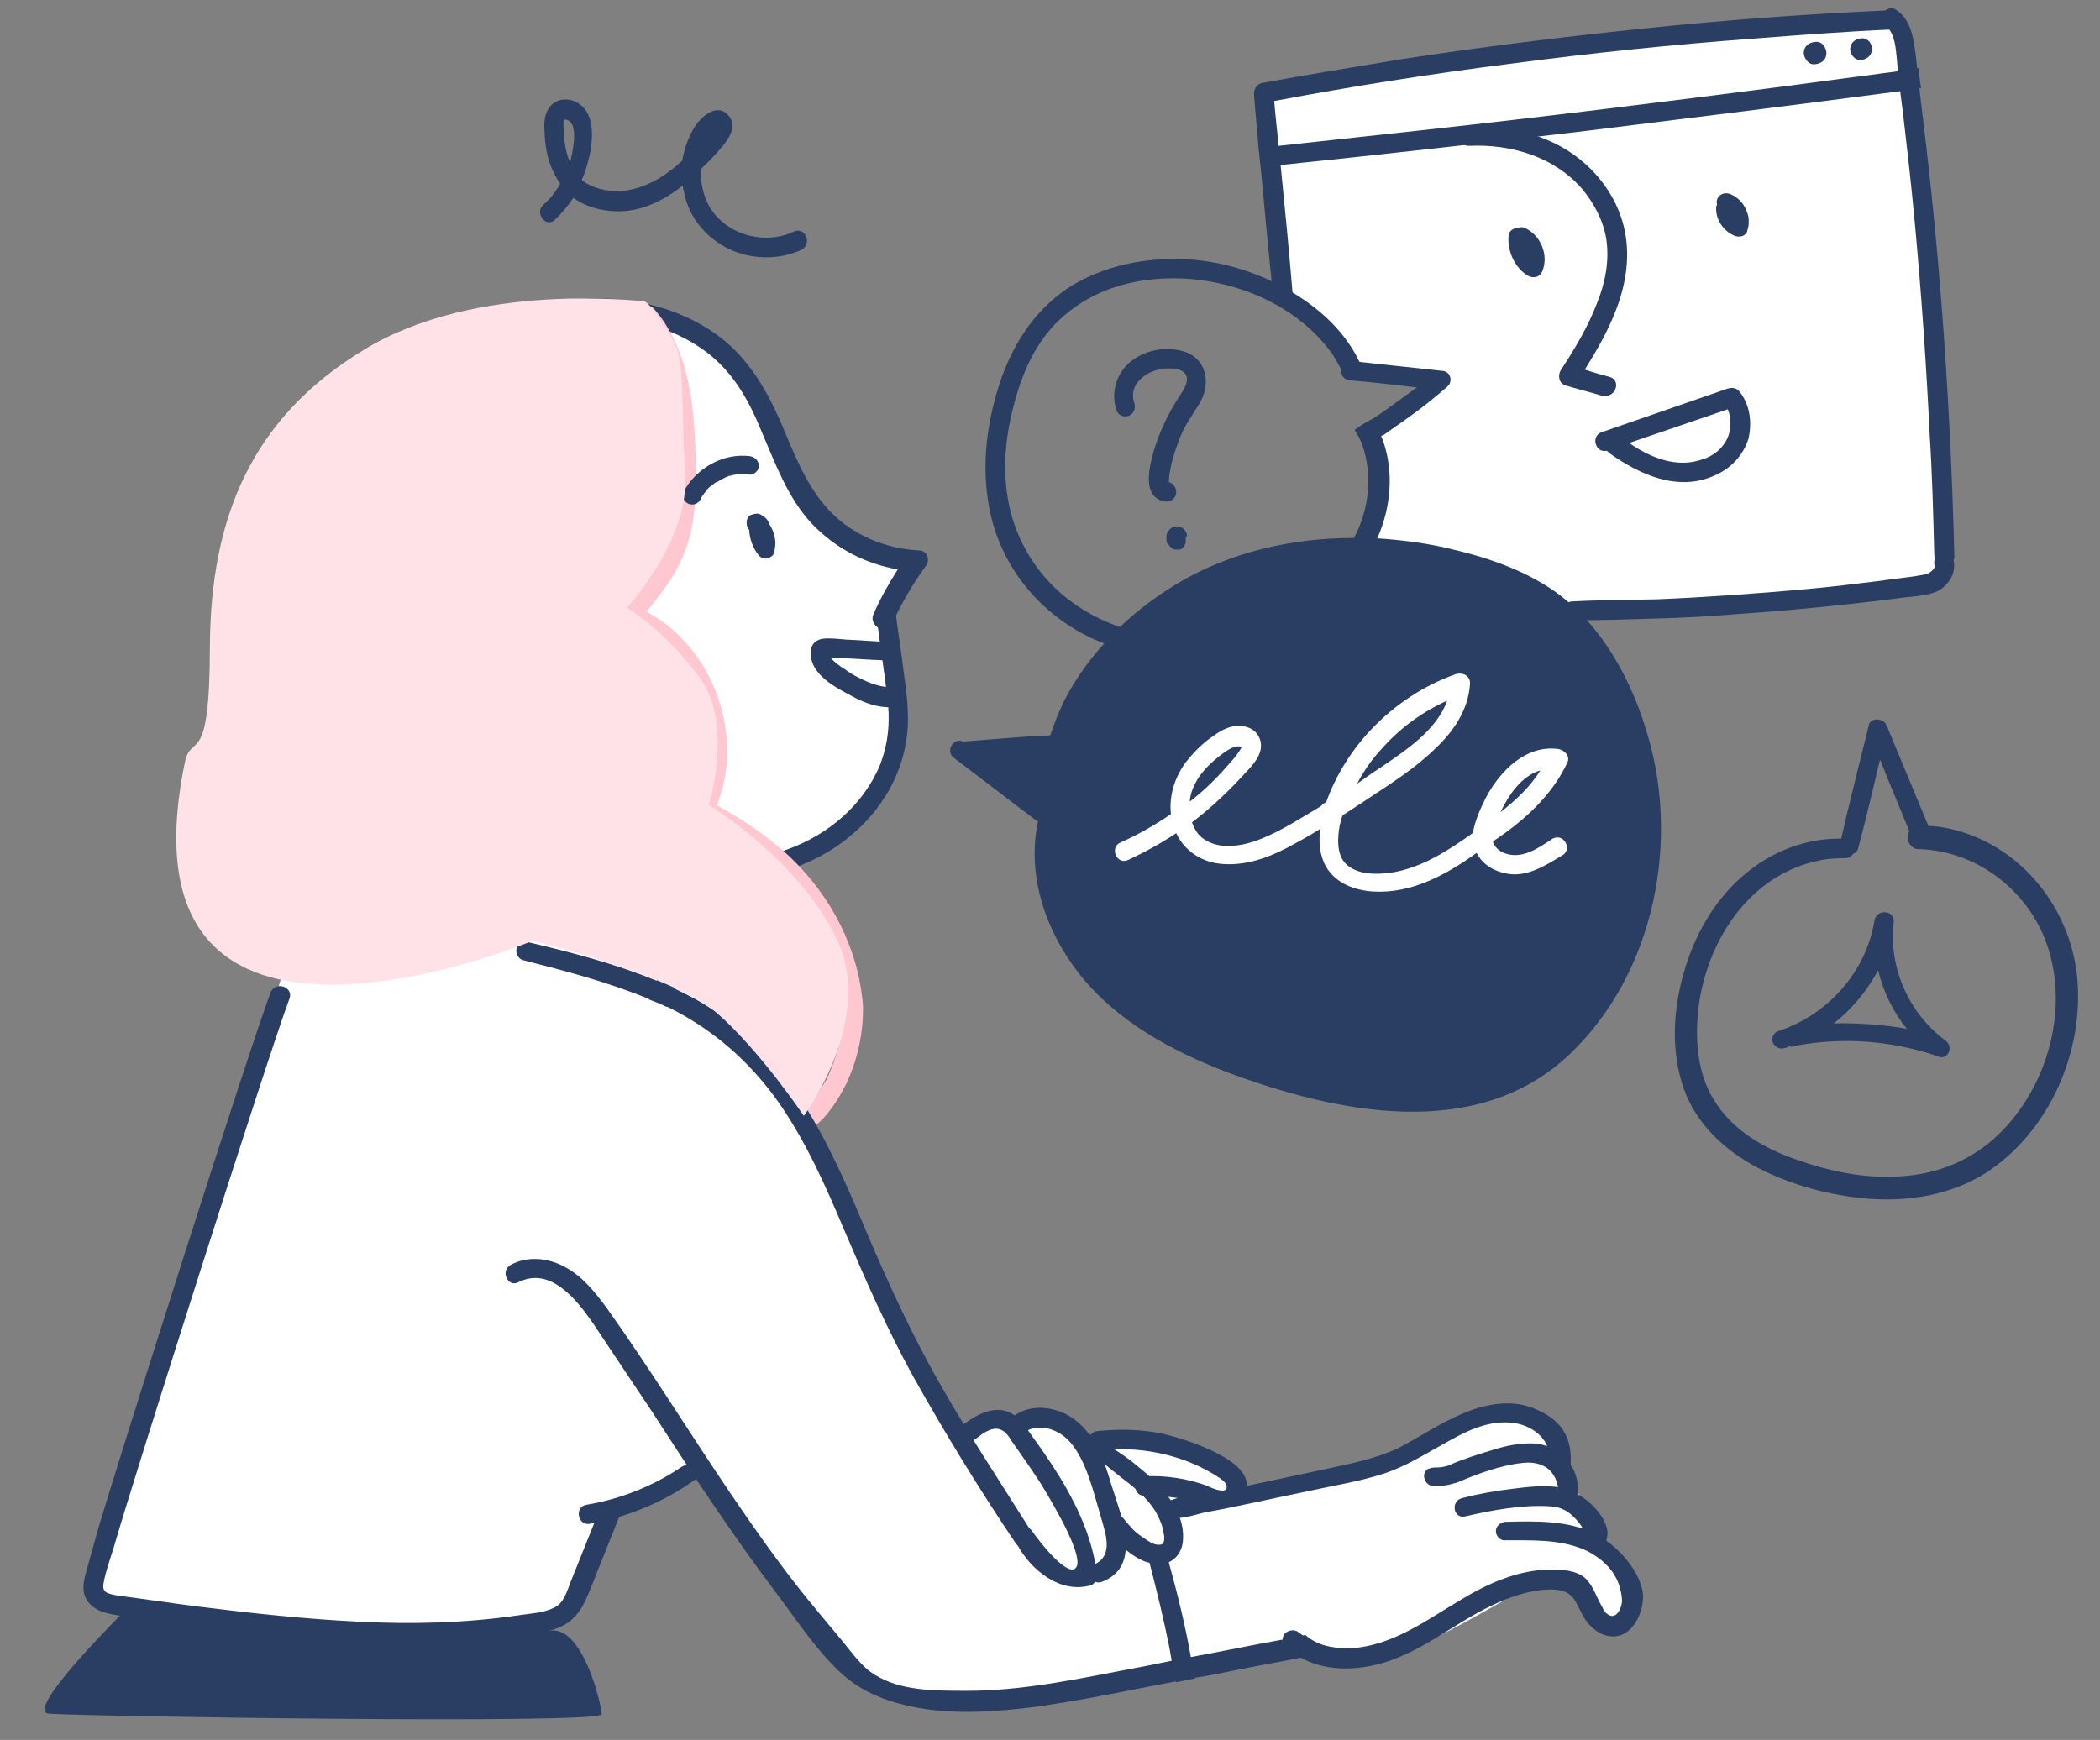 <?xml version="1.0" encoding="UTF-8"?> <svg xmlns="http://www.w3.org/2000/svg" width="438" height="363" viewBox="0 0 438 363" fill="none"><rect x="0" y="0" width="438" height="363" fill="#808080" stroke="none"/><g clip-path="url(#clip0_1_1264)"><path d="M98.3 73.054C98.3 73.054 137.385 57.539 150.142 72.761C162.732 87.988 161.085 95.716 170.165 104.346C179.245 112.976 176.286 115.055 182.316 115.406C188.179 115.761 190.247 118.216 190.247 118.216L184.631 127.714C184.631 127.714 194.533 149.191 183.033 164.184C171.532 179.177 159.368 180.985 159.368 180.985L167.013 232.597C167.013 232.597 180.096 260.846 185.239 272.583C190.383 284.319 199.826 300.794 199.826 300.794C199.826 300.794 206.529 294.61 210.586 296.347C214.64 297.917 217.448 296.51 220.481 297.437C223.515 298.364 227.936 301.261 227.936 301.261C227.936 301.261 240.732 297.934 249.741 303.725C258.746 309.348 261.315 311.791 261.315 311.791C261.315 311.791 287.328 308.634 293.25 304.643C299 300.489 310.696 293.345 318.64 296.656C326.584 299.967 326.241 306.326 326.241 306.326L329.391 311.929L334.017 323.009C334.017 323.009 341.505 328.17 341.116 332.691C340.727 337.213 336.757 345.668 332.879 337.743C329.006 329.986 325.291 328.575 319.825 330.717C314.527 332.854 299.395 343.092 289.583 345.342C279.771 347.593 277.202 345.15 273.846 344.733C270.323 344.319 268.314 344.202 268.314 344.202C268.314 344.202 222.263 355.379 205.06 356.31C187.856 357.241 184.308 355.826 172.073 341.426C159.838 327.026 144.955 307.011 144.955 307.011C144.955 307.011 138.649 309.006 133.893 312.802C129.138 316.597 125.135 317.031 125.135 317.031C125.135 317.031 125.025 332.742 118.761 336.408C112.497 340.074 85.013 344.604 61.216 342.692C37.418 340.779 20.13 338.37 19.968 331.857C19.809 325.511 53.649 220.557 53.649 220.557L98.3 73.054Z" fill="white"></path><path d="M283.694 76.109C283.694 76.109 275.759 66.448 270.69 64.402C265.617 62.189 267.08 60.482 267.08 60.482C267.08 60.482 260.7 19.365 266.045 19.064C271.394 18.931 393.999 -0.843 396.455 3.775C398.912 8.393 407.759 114.787 405.163 118.027C402.731 121.096 401.239 121.634 393.408 122.833C385.577 124.031 316.607 128.261 316.607 128.261L285.196 116.178C285.196 116.178 288.084 111.26 287.875 102.909C287.667 94.559 285.523 89.098 285.523 89.098L299.163 79.399L283.694 76.109Z" fill="white"></path><path d="M191.668 114.838C184.803 114.508 177.875 111.673 173.065 106.613C168.084 101.39 165.569 94.434 162.728 87.821C159.715 81.044 156.046 74.786 150.079 70.256C144.284 65.889 137.197 63.392 129.984 62.57C120.256 61.476 110.428 63.058 101.297 65.793C100.302 66.152 99.487 67.008 99.68 68.006C99.872 69.004 100.9 69.981 101.894 69.621C116.683 65.743 133.858 63.643 146.974 73.174C152.937 77.537 156.267 83.637 158.942 90.255C161.783 96.868 164.298 103.824 169.283 109.214C174.093 114.274 180.365 117.627 187.251 118.792C185.321 121.848 183.557 124.9 182.136 128.278C181.66 129.292 182.362 130.612 183.377 131.087C184.56 131.559 185.713 130.862 186.189 129.847C188.095 125.789 190.339 121.89 192.926 118.316C194.23 116.946 193.34 114.796 191.668 114.838Z" fill="#2A3E63"></path><path d="M188.241 138.318C187.819 134.82 187.23 131.325 186.808 127.826C186.411 125.33 182.579 125.927 182.809 128.428C183.453 134.093 184.434 139.918 185.078 145.583C185.7 150.414 185.311 154.935 183.585 159.491C180.116 167.933 172.745 174.133 164.291 177.185C159.156 179.151 153.656 179.957 148.136 179.928C146.966 179.957 145.98 180.65 145.842 181.823C145.7 182.83 146.569 184.145 147.739 184.115C158.274 184.019 169.243 181.239 177.433 174.35C185.135 167.974 189.916 158.497 189.327 148.318C189.244 144.978 188.659 141.65 188.241 138.318Z" fill="#2A3E63"></path><path d="M150.53 182.041C147.22 190.145 143.906 198.082 140.596 206.186C140.128 207.534 139.489 208.72 139.02 210.069C137.834 209.43 136.484 208.962 135.301 208.49C135.774 207.309 136.409 205.956 136.881 204.774C140.195 196.838 143.509 188.901 146.823 180.964C147.759 178.267 151.474 179.678 150.53 182.041Z" fill="#2A3E63"></path><path d="M131.804 62.941C131.319 63.622 131.344 64.624 131.863 65.279C132.552 66.097 133.237 66.749 133.931 67.734C138.427 73.638 140.123 81.282 140.641 88.622C141.092 93.29 141.042 97.97 140.987 102.484C140.778 107.502 139.896 112.37 137.502 116.942C134.777 121.689 131.028 125.626 127.451 129.726C125.989 131.434 128.73 134.039 130.364 132.495C133.953 128.896 137.363 124.8 140.101 120.554C142.997 115.969 144.543 110.917 144.907 105.394C145.279 100.204 145.15 95.027 144.853 89.854C144.569 85.182 143.955 80.685 142.672 76.206C141.95 74.051 141.227 71.897 140.003 69.755C138.945 67.609 137.558 65.638 136.012 64.006L131.804 62.941Z" fill="#FFC7D0"></path><path d="M164.663 178.68C160.042 174.451 154.935 170.902 149.512 168.029C154.238 156.381 150.871 142.094 142.288 133.284C139.71 130.508 136.647 128.412 133.262 126.825C132.247 126.349 131.093 127.046 130.784 128.057C130.308 129.071 131.005 130.224 132.017 130.533C142.509 135.451 148.668 147.663 147.778 158.882C147.527 162.23 146.599 165.261 145.337 168.301C144.861 169.315 145.725 170.464 146.574 170.944C155.717 175.394 164.074 181.87 169.64 190.421C174.858 198.479 177.115 208.449 175.008 217.859C174.402 220.381 173.462 222.911 172.35 225.279C171.707 226.297 171.063 227.316 170.419 228.335C169.93 228.848 169.613 229.525 169.124 230.038C168.961 230.21 168.798 230.381 168.635 230.552C168.301 230.56 167.966 230.569 167.803 230.74C166.32 231.612 165.701 233.633 167.402 234.76C169.107 236.055 170.737 234.343 171.878 233.145C173.829 230.923 175.275 228.548 176.55 226.009C178.932 220.937 180.127 215.225 179.989 209.714C179.025 197.873 173.401 186.984 164.663 178.68Z" fill="#FFC7D0"></path><path d="M132.066 152.589C130.883 152.118 129.897 152.811 129.42 153.825C127.665 157.211 123.507 158.151 120.148 157.566C116.115 156.831 112.208 154.422 109.459 151.483C106.705 148.377 105.443 144.732 107.015 140.682C108.268 137.308 111.031 134.064 114.687 133.137C118.343 132.211 122.401 133.947 123.491 137.429C123.851 138.423 125.2 138.891 126.191 138.365C127.348 137.834 127.491 136.828 127.127 135.668C125.673 131.025 120.588 128.311 115.912 128.595C110.734 128.891 106.476 132.507 104.077 136.912C102.635 139.454 101.87 142.314 102.109 145.149C102.342 147.817 103.408 150.297 104.967 152.431C108.084 156.698 113.19 160.247 118.405 161.453C124.126 162.814 130.599 160.814 133.302 155.232C133.779 154.218 133.077 152.898 132.066 152.589Z" fill="#2A3E63"></path><path d="M128.982 142.974C125.28 142.064 121.578 141.153 117.876 140.243C116.864 139.934 115.703 140.298 115.23 141.479C114.921 142.49 115.289 143.817 116.467 144.122C119.158 144.723 122.021 145.487 124.712 146.088L124.553 146.427C123.905 147.278 123.09 148.134 122.614 149.149C121.966 150.001 122.167 151.332 123.019 151.98C124.039 152.623 125.037 152.43 125.852 151.575C126.5 150.723 127.148 149.871 127.958 148.848C128.606 147.996 129.254 147.145 129.897 146.126C130.708 145.103 130.328 143.274 128.982 142.974Z" fill="#2A3E63"></path><path d="M131.063 152.615C130.369 144.945 128.677 137.467 125.823 130.353C124.929 128.036 121.29 129.631 122.184 131.948C124.695 138.736 126.379 145.88 126.892 153.053C127.147 156.556 127.235 160.063 127.155 163.574C126.913 167.257 126.336 170.948 125.926 174.634C125.646 176.814 129.181 177.728 129.796 175.54C131.618 168.142 131.585 160.121 131.063 152.615Z" fill="#2A3E63"></path><path d="M160.42 109.269C160.236 108.605 159.718 107.95 159.041 107.632C158.698 107.307 158.36 107.148 157.858 107.161C157.357 107.173 156.86 107.353 156.362 107.532C156.037 107.875 155.715 108.384 155.727 108.885C155.74 109.386 155.752 109.887 156.099 110.38L156.27 110.542C156.316 112.379 157.035 114.367 158.243 115.841C158.761 116.496 159.601 116.642 160.265 116.459C160.595 116.283 160.925 116.108 161.088 115.937C161.414 115.594 161.573 115.256 161.561 114.755C162.012 112.739 161.465 110.914 160.42 109.269Z" fill="#2A3E63"></path><path d="M156.388 95.165C150.684 94.472 145.08 97.787 142.527 102.697C142.046 103.544 142.748 104.864 143.76 105.173C144.938 105.478 145.761 104.956 146.238 103.941C146.234 103.774 146.401 103.77 146.397 103.603C146.56 103.432 146.718 103.094 146.881 102.922C147.044 102.751 147.207 102.58 147.366 102.242C147.529 102.071 147.692 101.899 147.692 101.899C148.018 101.557 148.511 101.211 149.004 100.864C149.167 100.693 149.497 100.517 149.664 100.513C149.995 100.338 149.995 100.338 150.158 100.167C150.655 99.987 151.148 99.641 151.645 99.461C151.812 99.457 151.812 99.457 151.975 99.286L152.142 99.282C152.477 99.273 152.64 99.102 152.974 99.094C153.308 99.085 153.471 98.914 153.806 98.906C153.973 98.902 154.14 98.897 154.307 98.893L154.474 98.889C154.976 98.877 155.477 98.864 156.15 99.014C157.157 99.156 158.306 98.292 158.277 97.123C158.252 96.121 157.395 95.307 156.388 95.165Z" fill="#2A3E63"></path><path d="M186.194 143.383C183.686 143.446 181.321 142.502 179.119 141.387C178.104 140.911 177.084 140.268 176.232 139.621C175.722 139.3 175.383 139.141 175.041 138.815C174.869 138.653 174.531 138.494 174.36 138.331C174.188 138.168 174.188 138.168 174.017 138.005C173.846 137.843 173.674 137.68 173.503 137.517L173.332 137.354C174 137.337 174.669 137.321 175.337 137.304C178.35 137.396 181.2 137.659 184.213 137.751C185.216 137.726 186.202 137.033 186.344 136.026C186.486 135.02 185.621 133.872 184.619 133.897C181.94 133.797 179.09 133.534 176.412 133.434C175.07 133.3 173.729 133.166 172.224 133.204C170.553 133.246 169.237 134.114 169.111 135.788C168.735 140.811 174.489 143.508 178.049 145.425C180.423 146.702 183.122 147.637 185.964 147.566C186.966 147.541 188.12 146.844 188.091 145.675C188.061 144.506 187.196 143.358 186.194 143.383Z" fill="#2A3E63"></path><path d="M211.898 322.05C204.255 310.71 197.106 299.024 190.454 287.158C185.022 277.267 180.589 267.184 176.147 256.767C172.236 247.507 168.158 238.251 162.434 230.038C156.538 221.663 149.012 215 139.865 210.382C139.527 210.223 139.188 210.065 138.85 209.906C137.663 209.267 136.313 208.8 135.131 208.328C126.681 204.862 117.927 202.575 109.006 200.291C107.994 199.982 107.46 198.658 107.773 197.815C108.249 196.8 109.244 196.441 110.251 196.583C119.168 198.7 128.09 200.984 136.539 204.449C137.722 204.921 139.076 205.555 140.258 206.027C141.951 206.821 143.476 207.618 145.001 208.415C154.16 213.534 161.536 220.87 167.277 229.75C172.847 238.468 176.929 247.891 180.844 257.319C185.286 267.736 190.062 278.144 195.661 288.031C201.786 298.907 208.564 309.098 215.182 319.628C216.741 321.762 213.285 324.02 211.898 322.05Z" fill="#2A3E63"></path><path d="M228.78 328.312C227.735 319.983 223.866 312.392 219.345 305.487C218.129 303.679 216.913 301.871 215.702 300.23C214.661 298.752 213.616 297.107 212.246 295.805C208.652 292.552 204.356 294.665 201.072 297.086C199.104 298.64 201.523 301.754 203.491 300.201C204.64 299.337 206.279 297.959 207.954 298.084C209.463 298.214 210.332 299.529 211.03 300.681C213.111 303.637 215.191 306.593 217.105 309.553C220.419 314.985 226.189 325.035 224.401 327.085C222.779 329.13 217.084 322.087 215.174 319.294C213.791 317.49 211.012 320.066 212.065 322.045C214.877 327.49 221.195 332.679 227.668 330.679C228.496 330.324 228.801 329.147 228.78 328.312Z" fill="#2A3E63"></path><path d="M231.831 309.854C230.001 303.549 227.314 296.431 220.402 294.264C217.03 293.178 213.194 293.608 210.582 296.18C208.785 297.896 211.205 301.011 213.002 299.295C215.129 297.404 218.142 297.495 220.515 298.773C223.394 300.205 225.145 303.336 226.39 306.313C227.815 309.787 228.747 313.607 229.841 317.256C230.756 320.408 232.031 324.554 228.395 326.316C226.084 327.544 227.676 331.013 229.991 329.953C238.437 326.567 233.652 315.824 231.831 309.854Z" fill="#2A3E63"></path><path d="M246.681 321.849C246.397 323.862 245.26 325.227 243.773 325.932C242.615 326.463 241.111 326.5 239.761 326.033C239.594 326.037 239.256 325.878 239.088 325.882C236.05 324.788 232.971 322.025 231.233 319.394C229.841 317.257 232.624 314.847 234.346 316.81C235.553 318.284 236.59 319.595 238.119 320.559C239.31 321.365 240.676 322.5 242.009 322.3C242.344 322.292 242.507 322.121 242.666 321.782C242.983 321.106 242.791 320.108 242.607 319.444C242.402 317.945 241.7 316.626 240.998 315.307C239.256 312.509 236.695 310.401 234.137 308.46C230.895 305.867 227.652 303.274 224.41 300.681C222.529 299.057 220.758 295.091 225.346 297.984C230.105 301.04 233.832 302.953 237.251 305.875C241.86 309.604 247.517 315.144 246.681 321.849Z" fill="#2A3E63"></path><path d="M281.351 343.877C278.021 344.461 274.695 345.213 271.531 345.793C266.872 346.745 262.208 347.53 257.549 348.482C254.72 349.054 252.058 349.622 249.225 350.027C247.892 350.227 246.563 350.594 245.23 350.795C242.234 351.371 239.238 351.947 236.242 352.523C229.752 353.855 223.258 355.02 216.593 356.022C208.424 357.062 199.744 357.78 191.512 356.314C184.454 354.987 178.88 352.787 173.899 347.563C169.265 342.833 165.613 337.243 161.635 331.994C152.639 320.02 144.295 307.361 136.117 294.698C131.947 288.452 127.777 282.206 123.607 275.96C120.31 271.196 114.782 264.149 108.175 267.489C105.864 268.716 104.268 265.08 106.579 263.852C110.211 261.923 114.573 262.483 117.966 264.403C121.526 266.32 124.117 269.597 126.541 272.879C135.554 285.521 143.748 298.852 152.43 311.67C156.772 318.079 161.28 324.483 166.119 330.713C169.057 334.483 172.157 338.082 175.262 341.848C177.502 344.465 179.591 347.755 182.645 349.517C187.91 352.728 194.768 352.724 200.622 352.745C213.505 352.924 226.309 349.931 238.795 347.613C240.625 347.233 242.623 346.849 244.453 346.469C245.786 346.269 247.115 345.902 248.448 345.701C254.775 344.54 261.097 343.213 267.591 342.048C269.087 341.676 270.587 341.472 272.25 341.096C274.816 343.371 278.176 343.956 281.351 343.877Z" fill="#2A3E63"></path><path d="M342.604 331.986C341.643 326.996 336.838 322.103 332.772 320.032C327.181 317.164 320.328 317.335 314.143 317.49C313.14 317.515 312.154 318.208 312.012 319.214C311.87 320.22 312.735 321.369 313.738 321.343C319.258 321.373 325.104 321.06 330.344 323.268C332.88 324.375 335.438 326.316 336.837 328.788C337.711 330.27 338.262 332.261 338.308 334.098C338.183 335.773 336.904 338.144 335.195 336.683C334.685 336.361 334.334 335.702 334.154 335.205C332.934 333.23 332.374 330.904 330.661 329.276C328.61 327.489 325.429 327.402 322.922 327.464C316.403 327.627 310.118 330.458 304.682 333.769C297.595 337.956 290.536 343.313 281.853 343.864C281.686 343.868 281.519 343.873 281.519 343.873C278.176 343.956 274.983 343.367 272.263 341.597C271.753 341.276 271.239 340.787 270.729 340.466C269.877 339.818 268.548 340.186 267.896 340.871C267.574 341.38 267.42 341.885 267.604 342.549C267.783 343.046 267.959 343.376 268.301 343.701C269.325 344.511 270.349 345.321 271.536 345.96C277.131 348.995 284.31 348.482 290.277 346.327C298.731 343.275 305.597 336.921 314.046 333.702C317.026 332.458 320.682 331.531 323.862 331.618C329.052 331.823 328.463 335.013 331.058 338.457C332.265 339.931 333.799 341.062 335.646 341.351C340.514 342.065 343.205 335.981 342.604 331.986Z" fill="#2A3E63"></path><path d="M335.283 320.137C335.279 319.97 335.271 319.636 335.267 319.469C334.661 315.306 329.538 311.089 325.505 310.354C322.313 309.766 318.811 310.187 315.477 310.605C311.975 311.027 308.477 311.615 304.988 312.538C302.493 313.102 303.091 316.93 305.585 316.367C311.239 315.056 317.399 313.899 323.261 314.254C325.606 314.362 327.302 315.323 328.852 317.122C331.606 320.229 330.816 322.086 332.007 322.892C334.376 324.003 335.15 321.477 335.283 320.137Z" fill="#2A3E63"></path><path d="M319.756 301.14C316.91 301.044 314.081 301.616 311.26 302.522C308.273 303.432 305.285 304.342 302.473 305.582C300.157 306.643 301.749 310.112 304.069 309.219C308.373 307.44 313.011 305.653 317.683 305.202C319.518 304.989 321.532 305.273 323.069 306.572C324.269 307.711 324.979 309.365 325.021 311.035C325.083 313.54 328.773 313.949 329.045 311.436C329.576 305.908 325.113 301.34 319.756 301.14Z" fill="#2A3E63"></path><path d="M319.401 293.629C314.674 291.909 309.351 293.045 304.884 294.995C300.249 296.949 295.974 299.896 291.516 302.18C286.555 304.476 281.227 305.445 276.071 306.576C270.747 307.712 265.423 308.848 260.1 309.983C260.016 306.643 256.28 304.397 253.401 302.965C249.845 301.216 246.135 299.972 242.265 299.066C237.894 298.172 233.377 298.118 228.872 298.565C226.369 298.794 226.971 302.79 229.474 302.56C237.48 301.692 246.051 303.316 253.012 307.487C253.694 307.971 256.401 309.24 255.766 310.593C255.29 311.608 252.415 310.343 251.905 310.021C247.685 308.455 242.984 307.737 238.475 308.017C236.135 308.075 236.235 312.084 238.575 312.025C241.082 311.962 243.43 312.238 245.612 312.518C245.114 312.697 244.45 312.881 243.953 313.061C242.958 313.42 242.49 314.768 243.012 315.591C244.241 317.9 249.377 315.933 251.207 315.553C258.699 314.196 265.849 312.514 273.338 310.99C278.494 309.858 283.659 309.061 288.636 307.432C293.116 305.984 297.232 303.374 301.357 301.099C305.314 298.827 309.773 296.544 314.461 296.761C318.477 296.827 322.89 299.391 323.165 303.729C323.399 306.397 327.461 308.301 327.565 305.791C328.205 297.921 323.454 295.199 319.401 293.629Z" fill="#2A3E63"></path><path d="M306.167 306.159C305.64 305.17 304.457 304.698 303.634 305.22C303.137 305.399 302.644 305.746 302.142 305.759C301.478 305.942 300.814 306.126 299.978 306.147C299.644 306.155 299.476 306.159 299.142 306.168C298.641 306.18 298.143 306.36 297.646 306.539C297.32 306.882 296.998 307.391 297.011 307.892C297.036 308.894 297.73 309.879 298.737 310.021C300.914 310.134 303.245 309.742 305.059 308.694C305.556 308.514 305.878 308.005 306.033 307.5C306.359 307.157 306.342 306.489 306.167 306.159Z" fill="#2A3E63"></path><path d="M249.229 350.194C247.896 350.394 246.568 350.762 245.235 350.962C245.034 349.63 244.834 348.298 244.466 346.971C244.269 345.806 244.077 344.808 243.881 343.643C242.732 337.823 241.245 331.844 239.761 326.032C239.218 324.375 238.838 322.546 238.295 320.889C239.315 321.532 240.677 322.5 242.01 322.3C242.344 322.292 242.507 322.12 242.666 321.782C243.034 323.11 243.405 324.605 243.773 325.932C245.611 332.571 247.287 339.38 248.461 346.202C248.661 347.534 249.029 348.862 249.229 350.194Z" fill="#2A3E63"></path><path d="M144.939 306.343C144.249 305.525 143.075 305.387 142.089 306.08C136.167 310.072 129.377 312.748 122.381 313.926C119.715 314.326 120.484 318.318 122.983 317.921C130.643 316.56 138.094 313.533 144.504 309.028C145.661 308.498 145.628 307.162 144.939 306.343Z" fill="#2A3E63"></path><path d="M125.24 314.521L118.942 330.22C118.156 332.245 117.546 334.6 115.394 335.489C113.246 336.545 110.571 336.612 108.072 337.009C97.074 338.62 86.042 338.896 74.989 338.336C63.602 337.785 52.366 336.562 41.292 335.168C35.755 334.47 30.214 333.606 24.678 332.909C23.838 332.763 22.998 332.617 22.321 332.299C21.473 331.819 21.456 331.151 21.602 330.312C22.041 327.794 22.981 325.264 23.755 322.738C27.136 310.789 55.977 219.997 60.369 208.356C61.313 205.993 57.599 204.582 56.487 206.949C52.245 217.918 23.559 308.205 20.328 319.482C19.559 322.175 18.794 325.035 18.025 327.728C17.256 330.421 16.822 333.105 19.212 335.051C21.092 336.675 23.604 336.779 25.789 337.226C28.81 337.652 31.831 338.078 34.853 338.503C58.349 341.76 82.331 344.336 106.179 341.568C109.18 341.159 112.351 340.912 115.339 340.002C118.327 339.092 120.291 337.372 121.729 334.662C123.162 331.786 124.253 328.583 125.515 325.544C126.773 322.337 128.035 319.298 129.293 316.091C130.066 313.565 126.18 311.991 125.24 314.521Z" fill="#2A3E63"></path><path d="M301.871 80.668C299.088 83.078 296.301 85.32 293.342 87.399C291.863 88.438 290.384 89.478 288.904 90.518C288.741 90.689 288.411 90.864 288.244 90.868C287.095 91.733 285.779 92.601 284.458 93.302C284.09 91.975 283.393 90.822 282.695 89.67C283.844 88.806 285.164 88.104 286.318 87.407L286.481 87.236C287.964 86.363 289.276 85.328 290.756 84.288C292.398 83.078 293.877 82.038 295.52 80.827C290.823 80.276 286.126 79.725 281.433 79.341C280.259 79.203 279.732 78.213 279.712 77.379C279.687 76.376 280.493 75.187 281.834 75.32C282.336 75.308 282.842 75.462 283.176 75.454C289.047 76.143 294.747 76.669 300.618 77.358C302.456 77.312 303.179 79.466 301.871 80.668Z" fill="#2A3E63"></path><path d="M394.843 6.154C394.676 6.158 394.509 6.163 394.342 6.167C384.818 6.572 375.303 7.311 365.788 8.05C348.76 9.311 331.744 11.073 314.741 13.336C298.402 15.415 282.075 17.995 265.761 21.076C266.008 24.245 266.421 27.41 266.664 30.412C266.864 31.744 266.897 33.08 267.098 34.412C267.992 43.413 268.886 52.415 269.612 61.421C269.842 63.922 265.847 64.69 265.613 62.022C264.552 53.025 263.821 43.852 262.928 34.85C262.727 33.518 262.694 32.182 262.493 30.851C262.234 27.18 261.804 23.348 261.545 19.678C261.516 18.509 262.159 17.49 263.325 17.294C272.815 15.553 282.477 13.975 291.971 12.4C308.799 9.808 325.806 7.712 342.822 5.95C359.671 4.192 376.532 2.935 393.406 2.18C393.573 2.175 393.907 2.167 394.074 2.163C395.244 2.134 396.26 2.61 396.46 3.941C396.648 4.772 396.013 6.125 394.843 6.154Z" fill="#2A3E63"></path><path d="M279.704 77.044C279.002 75.725 278.3 74.406 277.435 73.258C269.128 62.102 253.608 56.808 240.098 58.315C233.592 58.979 227.295 61.309 222.217 65.613C216.154 70.611 212.994 78.042 211.176 85.608C209.2 93.511 208.915 102.208 211.785 109.99C214.297 116.779 218.789 122.516 224.91 126.541C227.802 128.474 230.848 129.902 234.053 130.991C236.076 131.609 238.261 132.056 240.446 132.503C239.138 133.705 237.663 134.912 236.522 136.11C234.504 135.659 232.653 135.204 230.794 134.415C226.406 132.853 222.332 130.449 218.571 127.2C212.245 121.677 207.878 114.266 206.332 105.949C204.603 96.968 205.873 87.578 208.837 78.982C211.649 71.057 216.325 64.089 223.572 59.563C229.999 55.726 237.483 54.035 244.842 54.019C252.535 53.994 260.111 55.977 266.888 59.484C273.837 63.154 280.155 68.343 283.511 75.445C283.686 75.775 283.862 76.105 283.87 76.439C284.931 78.752 281.459 80.343 280.23 78.034C280.051 77.537 279.875 77.207 279.704 77.044Z" fill="#2A3E63"></path><path d="M287.273 112.283C286.638 113.636 285.999 114.821 285.196 116.178C284.875 116.688 284.549 117.03 284.227 117.539C282.388 117.585 280.545 117.464 278.711 117.677C280.174 115.969 281.298 114.103 282.422 112.237C282.739 111.561 283.057 110.884 283.375 110.208C285.585 104.972 286.1 98.776 284.291 93.307C283.923 91.979 283.225 90.827 282.527 89.674C283.676 88.81 284.997 88.109 286.15 87.412C286.848 88.564 287.546 89.716 288.081 91.04C288.256 91.37 288.26 91.537 288.436 91.867C290.776 98.492 290.124 105.861 287.273 112.283Z" fill="#2A3E63"></path><path d="M402.525 173.072C399.5 165.795 396.474 158.518 393.449 151.241C392.743 149.754 390.065 149.654 389.772 151.332C387.799 159.403 385.664 167.645 383.858 175.711C383.549 176.721 383.912 177.882 385.091 178.187C386.102 178.496 387.427 177.961 387.569 176.955C389.253 170.73 390.607 164.68 392.124 158.459C394.268 163.92 396.574 169.21 398.718 174.671C399.783 177.151 403.59 175.552 402.525 173.072Z" fill="#2A3E63"></path><path d="M433.229 203.721C431.683 188.72 420.648 175.46 405.525 172.663C403.845 172.37 402.17 172.245 400.498 172.287C399.161 172.32 398.008 173.017 397.878 174.525C397.74 175.698 398.781 177.176 400.118 177.142C413.005 177.489 424.275 186.733 427.596 199.183C431.281 212.794 426.153 228.463 415.681 237.749C410.115 242.567 403.32 245.076 396.137 245.422C388.791 245.94 381.223 244.291 374.303 241.79C368.06 239.607 361.951 236.083 358.132 230.496C353.97 224.585 353.444 216.911 354.276 210.038C356.102 196.123 364.958 182.366 379.604 179.493C381.267 179.117 383.106 179.071 384.778 179.03C387.289 179.134 387.69 175.113 385.179 175.009C377.139 174.541 369.354 177.577 363.299 182.908C357.244 188.24 353.244 195.526 351.096 203.266C348.948 211.007 348.488 219.374 351.191 227.161C353.886 234.613 359.707 239.982 366.656 243.652C373.772 247.318 381.854 249.456 389.731 250.094C398.109 250.721 406.772 249.335 414.018 244.809C427.352 236.287 434.791 219.39 433.229 203.721Z" fill="#2A3E63"></path><path d="M407.625 116.128C407.654 117.297 406.338 118.165 405.331 118.023C404.157 117.885 403.463 116.9 403.434 115.731C403.225 107.381 403.017 99.031 402.474 90.689C401.768 75.834 400.728 60.987 399.358 46.315C398.669 38.813 397.813 31.314 396.96 23.983C396.752 22.317 396.547 20.818 396.338 19.152C396.137 17.82 395.937 16.488 395.899 14.985C395.883 14.317 395.695 13.486 395.678 12.818C395.465 10.986 395.394 8.146 394.178 6.339C394.003 6.009 393.66 5.683 393.317 5.357C392.122 4.385 392.423 3.04 393.238 2.184C393.894 1.667 394.726 1.479 395.578 2.126C398.47 4.059 399.063 7.721 399.477 10.885C399.673 12.05 399.702 13.219 399.898 14.384C400.099 15.716 400.3 17.048 400.337 18.551C400.55 20.384 400.759 22.05 400.972 23.883C404.744 54.369 406.853 85.232 407.625 116.128Z" fill="#2A3E63"></path><path d="M407.295 116.303C406.936 115.309 405.419 114.845 404.595 115.367C403.438 115.898 403.3 117.071 403.492 118.069C403.668 118.398 403.016 119.083 402.523 119.43C401.699 119.952 400.529 119.981 399.698 120.169C397.199 120.565 394.529 120.799 392.03 121.196C386.861 121.826 381.859 122.453 376.685 122.916C366.339 123.843 355.988 124.603 345.629 125.029C339.779 125.175 333.757 125.158 327.911 125.471C325.571 125.53 325.83 129.2 328.007 129.312C333.698 129.504 339.545 129.191 345.228 129.049C350.911 128.907 356.59 128.598 362.264 128.122C373.618 127.337 384.963 126.219 396.3 124.766C398.966 124.365 402.146 124.452 404.62 123.054C406.923 121.492 408.197 118.954 407.295 116.303Z" fill="#2A3E63"></path><path d="M400.668 18.375C399.335 18.576 398.002 18.776 396.669 18.977C374.831 21.862 352.821 24.584 330.812 27.306C309.634 29.84 288.452 32.208 267.265 34.408C265.932 34.608 264.428 34.646 263.095 34.846C262.895 33.515 262.861 32.179 262.661 30.847C263.994 30.646 265.498 30.609 266.831 30.408C276.839 29.323 286.68 28.241 296.688 27.156C322.208 24.346 347.552 21.206 373.059 17.895C380.727 16.868 388.562 15.837 396.23 14.81C397.563 14.609 398.896 14.409 400.229 14.209C400.267 15.712 400.467 17.043 400.668 18.375Z" fill="#2A3E63"></path><path d="M317.936 47.513C317.598 47.355 317.096 47.367 316.599 47.547C315.596 47.572 314.61 48.265 314.635 49.267C314.38 52.448 315.972 55.918 318.688 57.521C319.875 58.16 321.204 57.792 321.676 56.611C323.097 53.233 321.317 48.933 317.936 47.513Z" fill="#2A3E63"></path><path d="M364.721 45.676C364.704 45.008 364.349 44.181 364.169 43.685C363.818 43.025 363.467 42.365 362.953 41.877C362.268 41.225 361.587 40.741 360.743 40.428C359.731 40.119 358.737 40.478 358.256 41.326C358.098 41.664 357.943 42.169 358.118 42.499C358.123 42.666 358.127 42.833 357.964 43.004C357.696 45.684 359.434 48.315 361.967 49.254C362.472 49.409 362.974 49.396 363.471 49.217C363.968 49.037 364.457 48.524 364.445 48.023C364.762 47.346 364.741 46.511 364.721 45.676Z" fill="#2A3E63"></path><path d="M335.773 78.652C334.089 78.193 332.405 77.734 330.55 77.112C335.535 69.133 340.166 60.328 339.255 50.658C338.345 40.988 331.45 32.805 322.662 29.181C317.422 26.973 311.547 26.117 305.872 26.593C304.869 26.618 304.067 27.975 304.255 28.805C304.451 29.97 305.467 30.446 306.47 30.421C315.157 30.037 324.087 32.655 329.941 39.36C332.528 42.471 334.458 46.099 335.06 50.094C335.674 54.591 334.784 59.125 333.049 63.346C331.164 68.239 328.435 72.82 325.535 77.237C324.892 78.255 325.101 79.921 326.45 80.389C328.978 81.161 331.502 81.767 334.03 82.539C336.893 83.303 338.301 79.424 335.773 78.652Z" fill="#2A3E63"></path><path d="M362.776 81.654C362.087 80.836 361.251 80.857 360.419 81.044C351.631 84.105 342.676 87.169 333.888 90.23C332.894 90.589 332.426 91.938 332.952 92.927C333.311 93.921 334.323 94.23 335.154 94.042C335.326 94.204 335.497 94.367 335.668 94.53C341.97 99.052 350.089 102.693 357.694 99.16C361.004 97.741 363.611 95.002 364.694 91.466C365.446 88.105 365.02 84.439 362.776 81.654ZM360.498 90.902C359.558 93.432 357.427 95.156 354.936 95.887C349.629 97.691 344.222 95.486 339.797 92.422C346.596 90.079 353.562 87.733 360.361 85.391C361.071 87.044 361.121 89.048 360.498 90.902Z" fill="#2A3E63"></path><path d="M327.427 219.9C307.986 238.434 278.56 232.15 255.937 223.692C244.454 219.299 232.925 213.07 225.153 203.238C218.07 194.224 214.101 182.625 216.496 171.369C216.329 171.373 216.324 171.206 216.157 171.21C210.362 166.843 204.733 162.472 198.937 158.105C197.061 156.648 198.996 153.758 200.86 154.714C203.864 154.472 207.036 154.226 210.04 153.984C213.045 153.742 216.049 153.499 219.058 153.424C219.835 151.065 220.78 148.702 221.892 146.335C224.123 141.934 227.032 137.851 230.287 134.26C231.261 133.066 232.402 131.868 233.547 130.837C237.141 127.405 241.081 124.466 245.364 121.852C256.405 115.226 269.376 112.228 282.255 112.241C282.422 112.237 282.756 112.228 282.923 112.224C284.261 112.191 285.602 112.324 286.939 112.291C292.468 112.654 298.004 113.351 303.391 114.721C309.784 116.232 316.194 118.411 321.798 121.781C332.662 128.194 339.653 140.218 343.296 152.159C350.558 175.039 345.233 202.912 327.427 219.9Z" fill="#2A3E63"></path><path d="M326.912 159.085C327.547 157.733 326.348 156.593 325.169 156.288C318.454 155.286 313.067 160.601 310.029 166.191C308.914 168.392 307.643 171.097 307.208 173.782C302.114 177.418 296.519 181.067 290.188 182.061C287.188 182.47 283.176 182.571 280.778 180.291C278.722 178.337 278.968 174.821 279.407 172.304C279.558 171.632 279.708 170.959 280.022 170.116C281.668 169.072 283.147 168.033 284.794 166.989C289.729 163.691 294.836 160.555 299.081 156.438C303.005 152.831 306.236 148.238 306.6 142.715C306.725 141.04 305.2 140.243 303.704 140.615C297.072 142.953 290.983 146.948 286.094 152.084C282.02 156.363 278.639 161.628 276.608 167.361C276.11 167.54 275.785 167.882 275.459 168.225C271.338 170.667 267.389 173.273 262.918 175.055C259.274 176.483 254.448 177.439 251.042 175.018C249.851 174.212 249.153 173.06 248.614 171.569C252.718 168.459 256.312 165.027 259.73 161.265C261.36 159.553 263.479 157.328 262.91 154.668C262.351 152.343 260.32 151.391 258.147 151.445C255.974 151.499 254.164 152.714 252.522 153.925C250.55 155.311 248.757 157.194 247.298 159.069C245.033 162.133 243.792 166.008 244.222 169.841C240.934 172.095 237.307 174.191 233.667 175.786C231.352 176.847 232.948 180.483 235.263 179.423C238.735 177.832 242.2 175.907 245.326 173.824C247.093 177.623 250.833 180.036 255.187 180.262C260.548 180.629 265.68 178.496 270.298 175.874C271.948 174.997 273.762 173.949 275.408 172.905C274.974 175.59 275.212 178.425 276.611 180.896C278.705 184.353 282.587 185.76 286.44 185.998C294.479 186.466 301.738 182.441 307.981 177.94C309.214 180.416 311.759 181.856 314.446 182.291C318.645 183.021 322.594 180.416 326.054 178.324C327.04 177.631 327.007 176.295 326.318 175.477C325.624 174.492 324.287 174.525 323.468 175.214C320.835 176.951 317.546 179.205 314.174 178.12C312.996 177.815 311.972 177.005 311.441 175.848C311.437 175.681 311.437 175.681 311.433 175.514C317.685 171.348 323.577 166.187 326.912 159.085ZM248.309 166.062C249.216 162.196 252.154 159.282 255.276 157.031C256.262 156.338 257.578 155.47 258.924 155.77C258.928 155.937 258.928 155.937 258.769 156.276C258.126 157.294 257.478 158.146 256.663 159.002C254.064 162.075 251.289 164.818 248.171 167.235C248.155 166.567 248.318 166.396 248.309 166.062ZM288.204 156.209C291.944 151.938 296.708 148.476 301.836 146.176C299.65 152.414 292.901 156.76 287.803 160.229C286.156 161.273 284.514 162.484 283.035 163.524C284.472 160.814 286.248 158.263 288.204 156.209ZM312.954 169.461C314.701 165.741 317.447 161.828 321.266 160.73C319.177 164.125 316.235 166.872 312.954 169.461Z" fill="white"></path><path d="M246.996 73.349C243.457 72.268 239.458 72.869 236.499 74.948C233.043 77.207 231.485 81.758 232.922 85.733C233.281 86.726 234.631 87.194 235.621 86.668C236.612 86.142 236.917 84.964 236.557 83.971C235.291 80.159 239.069 77.391 242.404 76.973C243.737 76.773 246.077 76.714 247.109 77.858C248.312 79.165 246.862 81.374 246.056 82.564C243.64 86.3 241.73 90.192 240.502 94.567C239.737 97.427 238.216 103.481 242.591 104.542C243.602 104.85 244.764 104.487 245.236 103.306C245.545 102.295 245.01 100.972 243.999 100.663C243.661 100.504 243.832 100.667 243.819 100.166C243.803 99.498 243.949 98.659 244.099 97.987C244.388 96.141 245.011 94.287 245.637 92.601C246.26 90.747 247.054 89.056 248.183 87.357C249.144 85.662 250.443 84.125 251.066 82.271C252.307 78.397 250.874 74.589 246.996 73.349Z" fill="#2A3E63"></path><path d="M247.437 111.105C247.265 110.943 247.261 110.776 247.09 110.613C246.914 110.283 246.576 110.124 246.238 109.966C245.899 109.807 245.732 109.811 245.398 109.82C245.064 109.828 244.897 109.832 244.567 110.008C244.237 110.183 244.074 110.354 243.911 110.525C243.748 110.696 243.585 110.867 243.426 111.206C243.267 111.544 243.276 111.878 243.284 112.211C243.288 112.378 243.296 112.712 243.301 112.879C243.309 113.213 243.48 113.376 243.652 113.539C243.823 113.702 243.998 114.031 244.17 114.194C244.341 114.357 244.508 114.353 244.679 114.516C244.85 114.678 245.185 114.67 245.519 114.662C245.686 114.657 245.853 114.653 246.02 114.649C246.354 114.641 246.517 114.47 246.68 114.299C246.843 114.127 247.006 113.956 247.006 113.956C247.165 113.618 247.324 113.28 247.315 112.946C247.311 112.779 247.303 112.445 247.299 112.278C247.62 111.769 247.612 111.435 247.437 111.105Z" fill="#2A3E63"></path><path d="M405.799 217.107C398.131 211.449 393.878 201.863 394.981 192.477C395.249 189.797 391.396 189.559 390.957 192.077C389.218 202.815 381.082 211.875 370.794 215.14C369.799 215.499 369.331 216.848 369.853 217.67C370.38 218.66 371.391 218.969 372.386 218.61C372.72 218.601 372.883 218.43 373.213 218.255C373.551 218.413 373.886 218.405 374.216 218.23C384.203 216.309 394.424 217.056 404.039 220.326C406.074 221.444 407.675 218.564 405.799 217.107ZM382.461 213.512C386.234 210.577 389.481 206.652 391.717 202.418C392.833 206.903 394.776 211.032 397.709 214.635C392.669 213.758 387.475 213.387 382.461 213.512Z" fill="#2A3E63"></path><path d="M165.587 48.311C159.637 51.134 151.894 49.155 148.242 43.564C146.675 41.097 146.098 38.103 146.194 35.26C147.828 33.715 149.295 32.175 150.595 30.638C152.057 28.93 153.829 26.212 151.936 24.087C149.697 21.47 146.583 24.054 145.129 26.096C143.679 28.304 142.739 30.834 142.304 33.519C138.543 36.955 134.26 39.569 129.249 39.861C126.575 39.928 123.55 39.335 121.331 37.552C122.125 35.861 122.58 34.012 123.036 32.162C123.479 29.811 123.747 27.131 123.02 24.81C122.288 22.321 120.069 20.539 117.399 20.772C114.566 21.177 113.459 23.712 113.525 26.384C113.592 29.056 113.826 31.724 114.724 34.208C115.263 35.699 115.965 37.018 116.834 38.333C115.873 40.028 114.741 41.56 113.266 42.767C111.469 44.483 113.888 47.598 115.685 45.882C117.156 44.508 118.456 42.971 119.584 41.272C121.117 42.404 122.977 43.193 124.995 43.644C131.723 45.147 137.348 42.667 142.433 38.696C142.442 39.03 142.45 39.364 142.63 39.861C143.603 45.351 147.222 49.606 152.132 51.99C156.87 54.211 162.557 54.236 167.188 52.115C169.494 50.721 167.902 47.251 165.587 48.311ZM117.541 26.451C117.524 25.783 117.336 24.952 118.005 24.935C118.678 25.085 119.02 25.411 119.371 26.071C120.082 27.724 119.639 30.075 119.35 31.92C119.2 32.592 119.049 33.264 118.899 33.937C117.833 31.457 117.6 28.789 117.541 26.451Z" fill="#2A3E63"></path><path d="M130.724 126.781C130.724 126.781 143.758 112.92 142.91 99.071C142.062 85.222 142.827 75.678 140.717 71.553C138.607 67.428 135.148 62.835 134.312 62.856C133.643 62.873 99.415 58.547 75.859 73.006C52.299 87.297 43.957 108.227 43.781 134.635C43.771 161.039 39.877 152.446 38.54 159.164C23.326 233.072 111.052 196.289 111.052 196.289C111.052 196.289 140.499 203.407 149.562 211.369C158.626 219.331 167.659 232.809 167.659 232.809C167.659 232.809 182.708 212.547 174.426 195.708C166.145 178.87 147.809 167.965 147.809 167.965C147.809 167.965 153.079 151.289 145.976 141.44C138.701 131.428 130.724 126.781 130.724 126.781Z" fill="#FFE2E7"></path><path d="M27.235 334.851C27.235 334.851 4.87 356.8 10.072 357.505C15.27 358.044 125.534 359.801 125.48 357.63C125.426 355.459 121.695 340.011 115.343 340.17C108.825 340.333 80.075 341.051 60.815 340.028C41.384 338.842 27.235 334.851 27.235 334.851Z" fill="#2A3E63"></path><path d="M378.85 8.727C377.513 8.76 376.36 9.457 376.227 10.797C376.089 11.97 377.129 13.447 378.299 13.418C379.635 13.385 380.788 12.688 380.922 11.348C381.06 10.175 380.187 8.693 378.85 8.727Z" fill="#2A3E63"></path><path d="M388.365 7.988C387.195 8.017 386.042 8.714 385.908 10.054C385.77 11.227 386.806 12.537 387.976 12.508C389.146 12.479 390.299 11.782 390.433 10.442C390.57 9.269 389.702 7.954 388.365 7.988Z" fill="#2A3E63"></path></g><defs><clipPath id="clip0_1_1264"><rect width="427.869" height="350.653" fill="white" transform="translate(0.592 11.491) rotate(-1.431)"></rect></clipPath></defs></svg> 